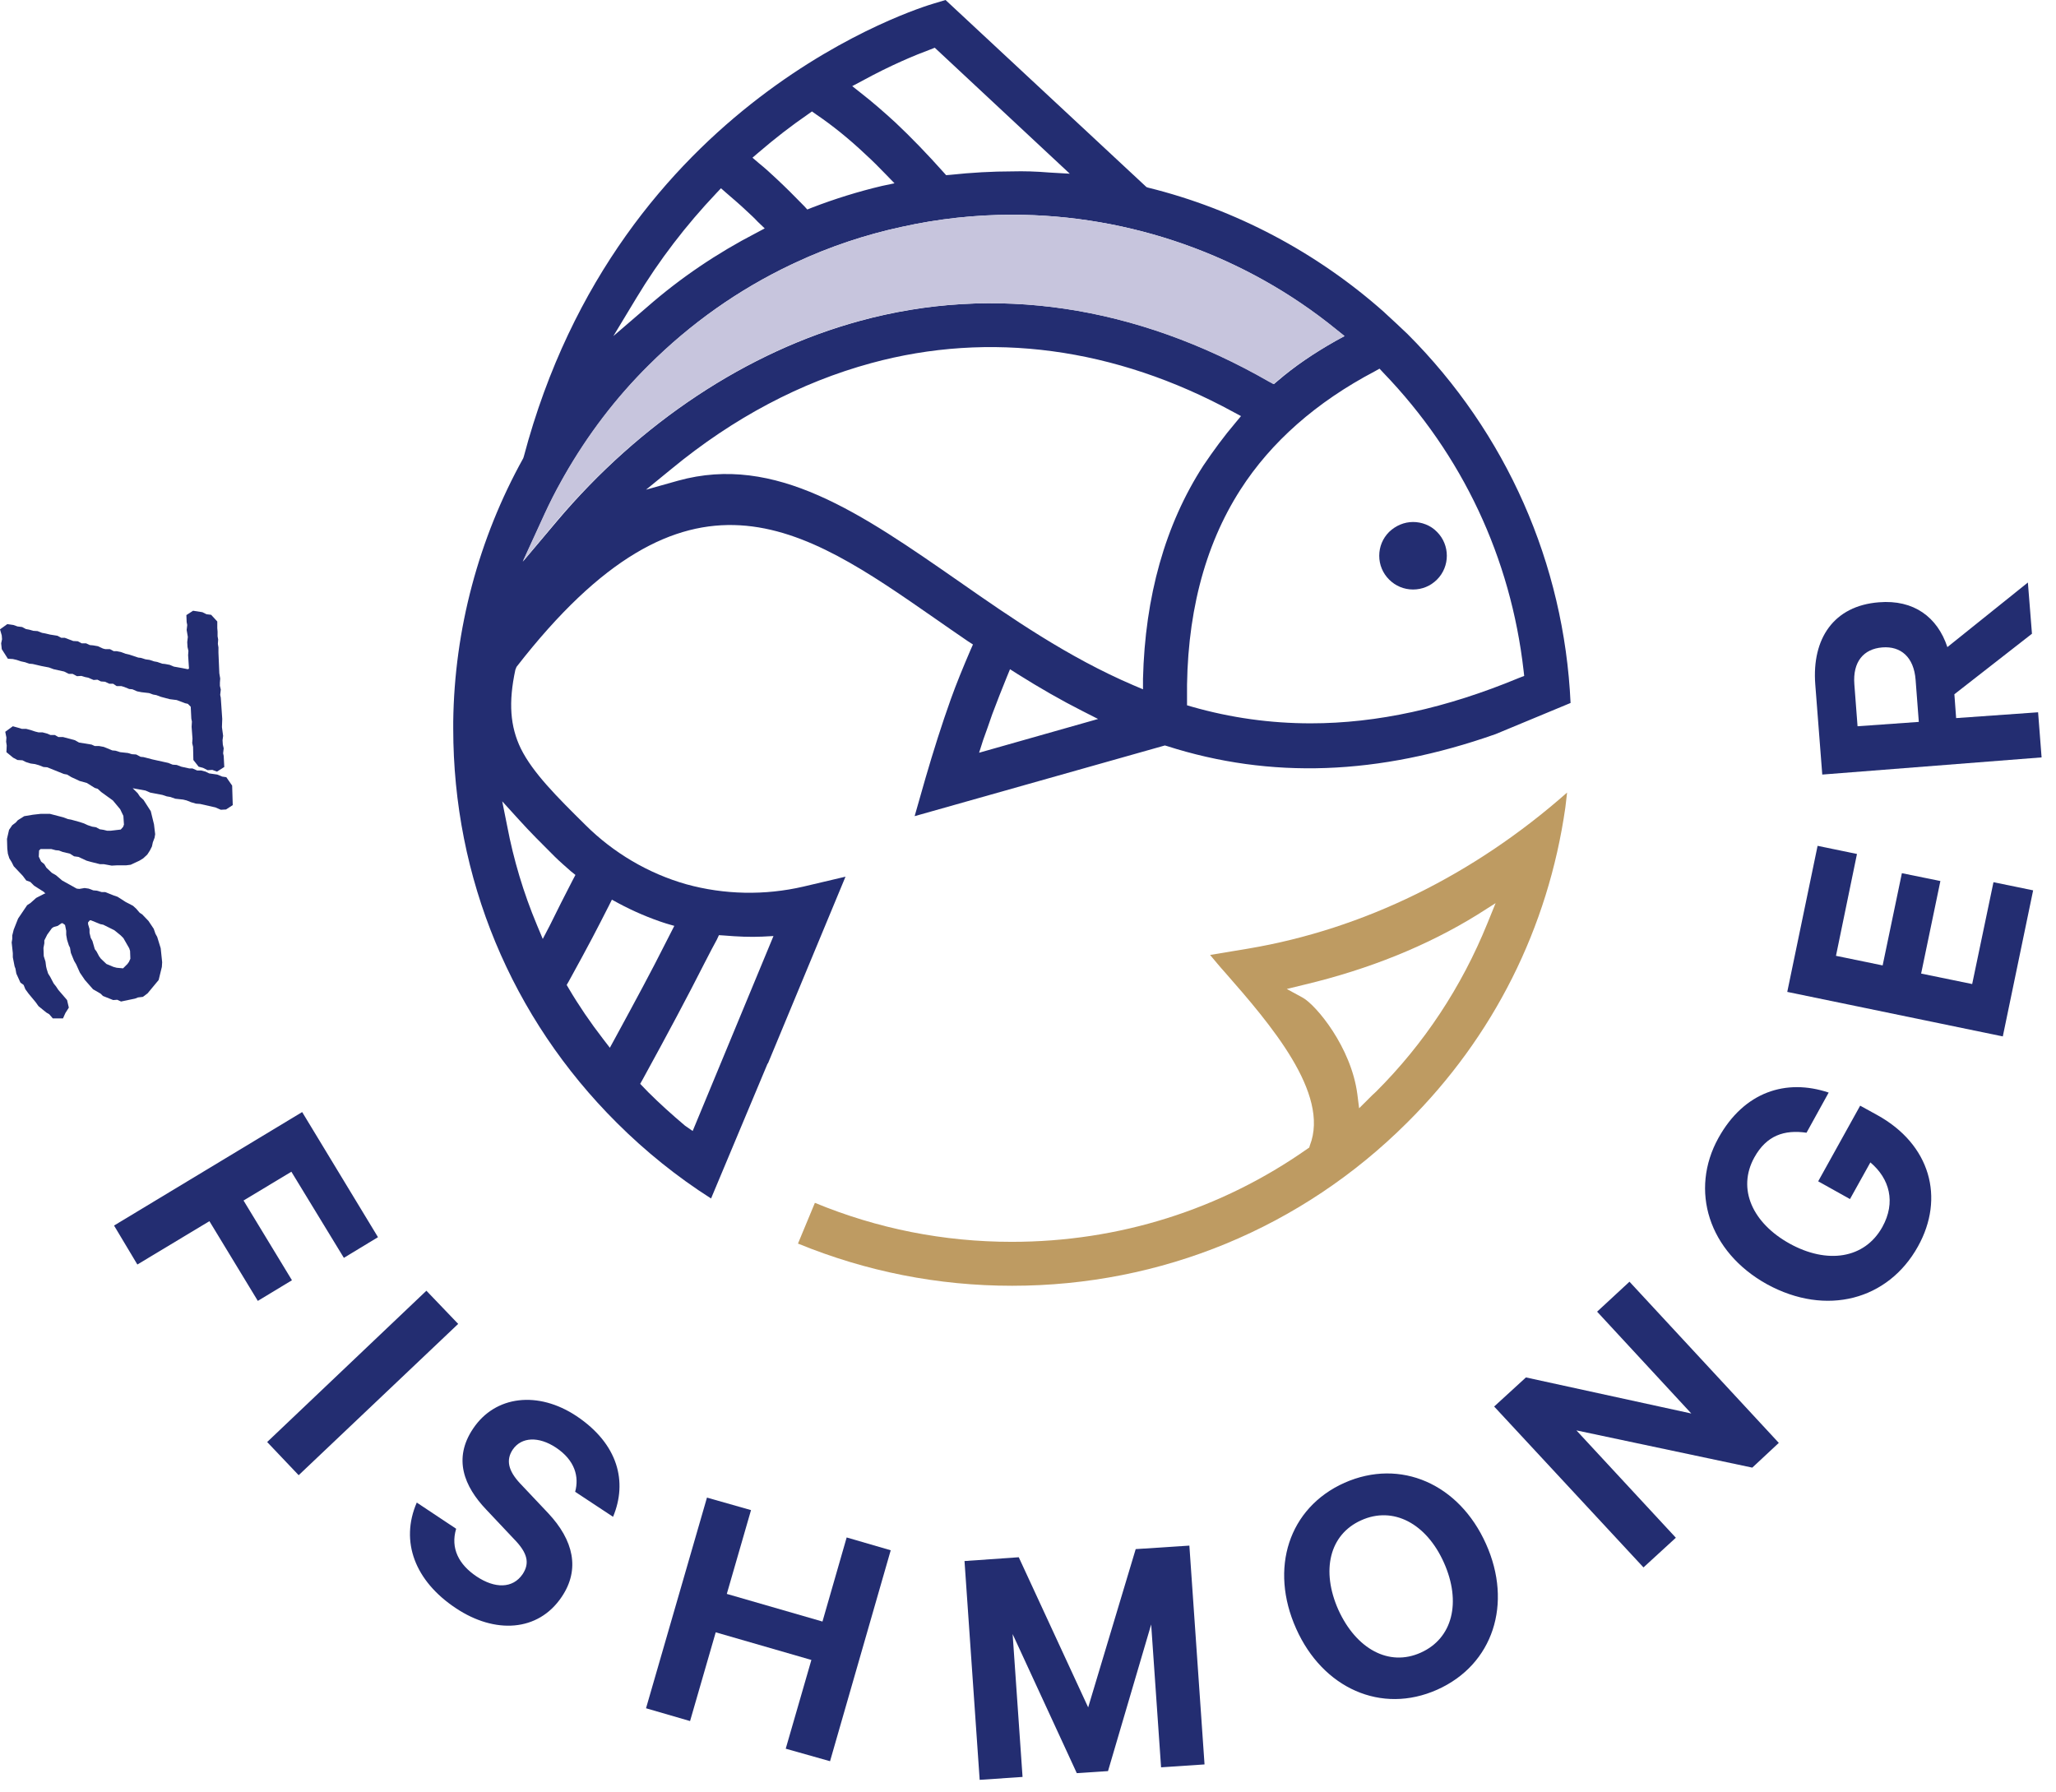 <svg width="117" height="102" viewBox="0 0 117 102" fill="none" xmlns="http://www.w3.org/2000/svg">
<g clip-path="url(#clip0)">
<path d="M115.981 40.534L116.18 43.101L103.699 44.078L103.301 38.945C103.101 36.329 104.363 34.474 106.919 34.275C108.91 34.11 110.255 35.12 110.819 36.825L115.4 33.149L115.632 36.064L111.217 39.508L111.317 40.865L115.981 40.534ZM109.193 41.081L109.01 38.68C108.91 37.388 108.164 36.759 107.118 36.842C106.056 36.925 105.425 37.653 105.525 38.945L105.707 41.329L109.193 41.081Z" fill="#232D71"/>
<path d="M115.699 50.667L113.973 58.979L101.707 56.446L103.433 48.134L105.674 48.597L104.479 54.393L107.135 54.939L108.23 49.69L110.421 50.137L109.325 55.403L112.23 55.999L113.442 50.203L115.699 50.667Z" fill="#232D71"/>
<path d="M106.819 63.45C109.856 65.123 110.686 68.169 109.143 70.934C107.45 73.981 103.931 74.925 100.562 73.087C97.209 71.232 96.147 67.722 97.79 64.758C99.251 62.126 101.641 61.364 104.064 62.175L102.803 64.46C101.541 64.278 100.529 64.609 99.832 65.868C98.836 67.672 99.749 69.61 101.84 70.769C103.964 71.944 106.105 71.646 107.118 69.825C107.898 68.418 107.533 67.076 106.437 66.149L105.276 68.235L103.467 67.225L105.856 62.92L106.819 63.45Z" fill="#232D71"/>
<path d="M92.728 72.938L101.226 82.111L99.716 83.518L89.708 81.399L95.367 87.508L93.525 89.197L85.027 80.041L86.836 78.385L96.247 80.438L90.886 74.643L92.728 72.938Z" fill="#232D71"/>
<path d="M89.376 40.004L85.11 41.776C78.438 44.127 72.297 44.342 66.405 42.455L66.289 42.422L52.049 46.445L52.663 44.293C53.111 42.753 53.592 41.229 54.107 39.789C54.422 38.911 54.787 38.017 55.235 36.974L55.368 36.676L55.086 36.494C54.455 36.063 53.808 35.616 53.194 35.186C45.642 29.937 39.136 25.4 29.393 37.951L29.327 38.117C28.929 39.971 29.028 41.345 29.642 42.604C30.323 43.978 31.701 45.352 33.31 46.942C34.904 48.531 36.895 49.707 39.053 50.32C41.211 50.916 43.518 50.965 45.725 50.452L48.115 49.889L43.7 60.519H43.684L40.464 68.202C38.538 66.977 36.729 65.52 35.103 63.897C29.095 57.92 25.792 49.955 25.792 41.461V41.064C25.858 35.831 27.236 30.649 29.775 26.079L29.808 25.98C35.203 5.63 52.414 0.414 53.144 0.199L53.808 0L65.243 10.647L65.343 10.68C70.305 11.905 74.953 14.372 78.77 17.767L78.803 17.8C79.235 18.197 79.666 18.595 80.098 19.009C85.724 24.638 89.01 32.073 89.376 40.004ZM86.737 38.464L86.703 38.166C85.973 31.742 83.218 25.88 78.72 21.211L78.504 20.979L78.239 21.128C74.903 22.883 72.33 25.152 70.588 27.867C68.513 31.096 67.484 35.136 67.55 39.839V40.136L67.832 40.219C70.04 40.849 72.297 41.163 74.588 41.163C78.372 41.163 82.289 40.302 86.438 38.58L86.737 38.464ZM75.998 19.406L76.513 19.125L76.048 18.76C70.87 14.538 64.314 12.22 57.609 12.22C55.501 12.22 53.376 12.452 51.302 12.915C49.227 13.362 47.202 14.041 45.294 14.935L45.227 14.968C45.177 14.985 45.128 15.002 45.094 15.035L45.045 15.051C42.024 16.475 39.302 18.413 36.929 20.78C35.053 22.635 33.46 24.754 32.132 27.056L31.983 27.321C31.601 28 31.285 28.629 31.003 29.241L29.759 31.957L31.684 29.672C36.431 24.042 42.538 20.002 48.928 18.264C56.613 16.161 64.662 17.369 72.247 21.724L72.496 21.857L72.712 21.674C73.675 20.846 74.77 20.101 75.998 19.406ZM70.305 24.059L70.621 23.678L70.189 23.446C63.451 19.77 56.314 18.826 49.576 20.664C45.559 21.757 41.742 23.777 38.223 26.675L36.763 27.867L38.588 27.354C44.132 25.814 48.995 29.208 54.638 33.133C57.509 35.136 60.779 37.404 64.496 38.994L65.044 39.226V38.63C65.16 33.944 66.305 29.854 68.48 26.493C69.061 25.632 69.658 24.82 70.305 24.059ZM55.717 42.836L62.488 40.915L61.575 40.451C60.397 39.855 59.185 39.16 57.891 38.348L57.476 38.083L57.293 38.53C57.011 39.226 56.729 39.938 56.463 40.65C56.297 41.13 56.132 41.61 55.949 42.107L55.717 42.836ZM59.733 9.819L60.878 9.885L53.194 2.716L52.945 2.815C52.098 3.129 50.721 3.692 49.028 4.62L48.497 4.901L48.978 5.282C49.659 5.812 50.322 6.391 50.97 6.987C51.849 7.815 52.762 8.759 53.708 9.819L53.841 9.968L54.057 9.951C55.285 9.819 56.48 9.753 57.609 9.753C58.256 9.736 58.936 9.753 59.733 9.819ZM50.903 10.431L50.405 9.918C50.024 9.521 49.642 9.14 49.26 8.792C48.314 7.898 47.368 7.136 46.439 6.507L46.206 6.342L45.974 6.507C45.011 7.17 44.115 7.865 43.169 8.676L42.821 8.974L43.169 9.272C43.518 9.554 43.85 9.852 44.198 10.183C44.696 10.647 45.227 11.177 45.758 11.723L45.941 11.922L46.19 11.822C47.517 11.309 48.862 10.895 50.19 10.581L50.903 10.431ZM39.418 64.361L44.016 53.267L43.385 53.3C42.688 53.333 41.974 53.3 41.177 53.234L40.912 53.217L40.796 53.466C40.63 53.764 40.414 54.178 40.065 54.857C39.169 56.628 38.024 58.781 36.58 61.413L36.431 61.678L36.895 62.159C37.543 62.804 38.223 63.417 38.987 64.063L39.418 64.361ZM43.02 13.263L43.518 12.998L43.119 12.617C42.92 12.402 42.704 12.203 42.505 12.021C42.107 11.64 41.692 11.293 41.31 10.961L41.028 10.713L40.763 10.995C39.053 12.799 37.51 14.803 36.215 16.955L34.904 19.125L36.829 17.469C38.721 15.813 40.812 14.405 43.02 13.263ZM37.858 53.697L38.373 52.688L37.908 52.555C36.978 52.257 36.049 51.86 35.186 51.396L34.821 51.197L34.638 51.562C33.991 52.837 33.559 53.681 32.364 55.85L32.248 56.049L32.364 56.248C32.929 57.208 33.593 58.185 34.323 59.129L34.705 59.625L35.003 59.079C36.165 56.943 37.111 55.188 37.858 53.697ZM32.597 50.071L32.746 49.79L32.497 49.591C32.182 49.31 31.85 49.028 31.551 48.73C30.837 48.018 30.14 47.323 29.543 46.66L28.58 45.601L28.862 47.008C29.227 48.929 29.792 50.816 30.555 52.638L30.887 53.433L31.285 52.671C31.767 51.694 32.099 51.032 32.597 50.071Z" fill="#232D71"/>
<path d="M89.177 45.103C89.127 45.501 89.094 45.882 89.077 45.965C88.098 52.803 84.994 58.996 80.081 63.88C74.073 69.874 66.09 73.169 57.592 73.169C53.377 73.169 49.294 72.358 45.41 70.768L46.373 68.45C49.941 69.924 53.708 70.669 57.576 70.669C63.65 70.669 69.459 68.848 74.405 65.371L74.505 65.304L74.538 65.188C75.7 62.224 72.264 58.251 69.725 55.353C69.409 55.005 69.127 54.657 68.862 54.343L71.052 53.979C77.608 52.869 83.849 49.806 89.177 45.103ZM84.645 52.538L85.11 51.395L84.065 52.058C81.227 53.813 77.924 55.154 74.239 56.032L73.227 56.28L74.139 56.777C74.903 57.207 76.895 59.592 77.243 62.274L77.343 63.069L77.907 62.506C78.04 62.373 78.173 62.241 78.305 62.125C81.027 59.41 83.168 56.181 84.645 52.538Z" fill="#BE9B62"/>
<path d="M84.562 87.857C86.089 91.251 84.977 94.729 81.791 96.153C78.604 97.577 75.268 96.07 73.757 92.675C72.231 89.264 73.326 85.804 76.513 84.38C79.699 82.972 83.035 84.446 84.562 87.857ZM80.844 94.05C82.67 93.238 83.168 91.169 82.172 88.933C81.177 86.698 79.284 85.688 77.459 86.516C75.65 87.327 75.168 89.38 76.164 91.616C77.177 93.835 79.035 94.861 80.844 94.05Z" fill="#232D71"/>
<path d="M81.774 30.268C82.521 31.013 82.521 32.238 81.774 32.983C81.409 33.348 80.927 33.547 80.413 33.547C79.898 33.547 79.417 33.348 79.052 32.983C78.687 32.619 78.488 32.139 78.488 31.626C78.488 31.113 78.687 30.632 79.052 30.268C79.434 29.904 79.915 29.705 80.413 29.705C80.894 29.705 81.409 29.887 81.774 30.268Z" fill="#232D71"/>
<path d="M76.513 19.124L75.998 19.406C74.77 20.101 73.675 20.83 72.679 21.674L72.463 21.857L72.214 21.724C64.629 17.369 56.563 16.16 48.895 18.263C42.522 20.002 36.397 24.059 31.651 29.672L29.742 31.957L30.987 29.241C31.269 28.629 31.584 28 31.966 27.321L32.115 27.056C33.426 24.754 35.036 22.635 36.912 20.78C39.285 18.412 42.024 16.492 45.028 15.051L45.078 15.035C45.111 15.018 45.161 14.985 45.211 14.968L45.277 14.935C47.202 14.041 49.227 13.362 51.285 12.915C53.36 12.451 55.484 12.22 57.592 12.22C64.297 12.22 70.853 14.521 76.048 18.744L76.513 19.124Z" fill="#C7C5DD"/>
<path d="M67.683 87.956L68.546 100.408L66.073 100.573L65.509 92.443L63.053 100.788L61.277 100.904L57.625 92.99L58.19 101.12L55.75 101.285L54.887 88.834L57.974 88.618L61.924 97.162L64.629 88.155L67.683 87.956Z" fill="#232D71"/>
<path d="M50.688 88.221L47.235 100.225L44.713 99.513L46.173 94.463L40.729 92.89L39.269 97.94L36.763 97.212L40.231 85.224L42.738 85.936L41.36 90.704L46.804 92.277L48.181 87.492L50.688 88.221Z" fill="#232D71"/>
<path d="M32.812 80.588C35.186 82.178 35.717 84.33 34.887 86.317L32.73 84.893C32.962 84.049 32.73 83.105 31.634 82.376C30.655 81.731 29.676 81.764 29.178 82.492C28.779 83.088 28.929 83.701 29.593 84.413L31.203 86.118C32.63 87.642 33.028 89.297 31.966 90.871C30.622 92.874 28.149 92.99 25.941 91.516C23.618 89.976 22.755 87.725 23.717 85.506L25.958 86.996C25.626 88.105 26.107 89.032 27.12 89.711C28.165 90.407 29.178 90.407 29.742 89.579C30.157 88.95 30.024 88.37 29.244 87.576L27.667 85.903C26.406 84.579 25.775 83.005 26.921 81.3C28.182 79.412 30.622 79.131 32.812 80.588Z" fill="#232D71"/>
<path d="M24.265 73.451L26.074 75.339L16.996 83.949L15.203 82.061L24.265 73.451Z" fill="#232D71"/>
<path d="M17.195 63.284L21.51 70.404L19.568 71.58L16.581 66.679L13.859 68.318L16.614 72.855L14.672 74.03L11.917 69.493L7.817 71.96L6.49 69.742L17.195 63.284Z" fill="#232D71"/>
<path d="M13.211 44.707L13.245 45.816L12.863 46.065L12.564 46.081L12.265 45.949L11.386 45.75L11.153 45.733L10.871 45.651L10.622 45.551L10.423 45.502L9.975 45.452L9.693 45.353L9.494 45.32L9.245 45.237L8.548 45.104L8.282 44.988L7.552 44.856L7.834 45.137L7.967 45.336L8.166 45.518L8.581 46.164L8.763 46.909L8.83 47.472L8.797 47.671L8.697 47.936L8.647 48.167L8.531 48.399L8.382 48.631L8.149 48.846L7.933 48.979L7.436 49.211L7.17 49.244H6.639L6.357 49.26L5.909 49.178H5.693L5.162 49.045L4.929 48.979L4.465 48.764L4.216 48.73L3.983 48.581L3.568 48.482L3.353 48.399L3.17 48.383L2.921 48.317H2.307L2.224 48.399L2.207 48.747L2.34 49.029L2.523 49.178L2.639 49.376L2.954 49.674L3.187 49.807L3.535 50.105L4.365 50.568L4.514 50.585L4.813 50.535L5.046 50.568L5.311 50.668L5.51 50.684L5.792 50.767H5.992L6.49 50.966L6.689 51.032L7.153 51.33L7.568 51.545L7.751 51.711L7.95 51.943L8.099 52.042L8.448 52.406L8.747 52.853L8.846 53.135L8.946 53.317L9.145 53.963L9.228 54.758L9.211 55.023L9.029 55.768L8.398 56.529L8.133 56.728L7.851 56.761L7.685 56.827L6.888 56.993L6.672 56.894L6.44 56.91L5.859 56.678L5.726 56.546L5.295 56.297L4.83 55.768L4.548 55.354L4.332 54.873L4.216 54.675L4.033 54.228L3.983 53.93L3.917 53.797L3.817 53.483L3.768 53.201V52.969L3.701 52.638L3.568 52.539H3.502L3.286 52.688L3.054 52.754L2.954 52.82L2.689 53.185L2.523 53.516V53.681L2.473 53.946L2.49 54.41L2.589 54.724L2.622 54.989L2.656 55.138L2.739 55.403L2.855 55.586L3.054 55.966L3.187 56.132L3.319 56.331L3.817 56.91L3.917 57.341L3.718 57.655L3.585 57.953H3.004L2.805 57.721L2.639 57.622L2.191 57.258L2.025 57.026L1.627 56.546L1.444 56.297L1.344 56.049L1.162 55.917L0.929 55.403L0.88 55.122L0.83 54.989L0.73 54.476V54.244L0.664 53.632L0.697 53.433V53.234L0.78 52.903L1.029 52.274L1.544 51.512L1.743 51.38L2.058 51.098L2.539 50.85H2.589L2.49 50.751L1.942 50.403L1.726 50.188L1.494 50.105L1.295 49.84L0.78 49.294L0.664 49.062L0.531 48.846L0.448 48.581L0.415 48.3L0.398 47.737L0.515 47.224L0.697 46.959L0.896 46.81L1.012 46.677L1.378 46.446L1.876 46.363L2.324 46.313H2.838L3.602 46.512L3.867 46.611L4.05 46.644L4.531 46.777L4.78 46.859L4.996 46.959L5.245 47.042L5.461 47.075L5.676 47.191L5.892 47.224L6.091 47.273H6.307L6.871 47.207L7.004 47.058L7.054 46.926L7.021 46.429L6.838 46.048L6.423 45.551L5.759 45.071L5.56 44.889L5.394 44.839L4.946 44.558L4.531 44.442L4.066 44.227L3.817 44.078L3.635 44.045L2.689 43.664L2.473 43.647L2.224 43.548L1.992 43.482L1.743 43.449L1.477 43.366L1.278 43.266L0.996 43.25L0.747 43.117L0.365 42.803L0.382 42.422L0.349 42.207L0.365 41.975L0.299 41.644L0.73 41.329L1.029 41.412L1.245 41.478H1.494L1.743 41.544L1.992 41.627L2.191 41.677H2.423L2.672 41.743L2.871 41.826H3.12L3.319 41.942H3.585L4.266 42.124L4.498 42.256L5.212 42.372L5.394 42.455H5.643L5.909 42.505L6.39 42.703L6.573 42.72L6.838 42.803L7.286 42.852L7.502 42.919L7.751 42.935L8 43.068L8.166 43.084L8.431 43.151L8.68 43.217L9.577 43.415L9.826 43.515L10.058 43.531L10.323 43.631L10.772 43.73H10.954L11.22 43.846H11.452L11.701 43.912L11.9 44.011L12.365 44.078L12.647 44.194L12.879 44.227L13.211 44.707ZM7.419 54.559L7.402 54.112L7.353 53.963L7.021 53.383L6.855 53.218L6.506 52.936L5.875 52.622L5.709 52.589L5.178 52.373H5.112L5.012 52.489V52.589L5.095 52.87V53.085L5.162 53.367L5.261 53.549L5.394 54.013L5.494 54.145L5.643 54.426L5.743 54.559L6.058 54.857L6.456 55.023L6.639 55.072L7.004 55.105L7.253 54.857L7.336 54.741L7.419 54.559Z" fill="#232D71"/>
<path d="M12.73 43.017L12.763 43.647L12.348 43.911L12.083 43.812L11.817 43.829L11.552 43.696L11.303 43.63L11.004 43.249L10.987 42.504L10.938 42.289L10.954 42.04L10.904 41.361L10.921 41.063L10.888 40.898L10.854 40.219L10.689 40.053L10.539 40.02L10.058 39.838L9.66 39.788L9.162 39.656L8.896 39.557L8.713 39.524L8.481 39.441L8.05 39.391L7.801 39.341L7.535 39.225L7.353 39.209L7.07 39.093L6.904 39.043H6.639L6.44 38.911H6.224L5.975 38.795L5.743 38.779L5.543 38.679L5.328 38.696L5.012 38.563L4.846 38.53L4.631 38.464L4.382 38.48L4.133 38.348H3.917L3.651 38.215L3.054 38.083L2.788 37.984L2.357 37.901L1.859 37.785L1.66 37.768L1.427 37.686L1.195 37.636L0.946 37.553L0.73 37.504L0.448 37.487L0.1 36.941L0.066 36.609L0.116 36.378L0.1 36.162L0 35.815L0.415 35.517L0.763 35.566L0.996 35.649L1.261 35.682L1.477 35.798L1.66 35.831L1.892 35.897L2.141 35.914L2.39 36.013L2.573 36.046L2.855 36.113L3.27 36.179L3.485 36.295H3.685L4.166 36.477L4.431 36.493L4.647 36.609H4.896L5.112 36.709L5.294 36.725L5.577 36.775L5.859 36.907L5.992 36.941H6.257L6.473 37.056H6.639L6.888 37.106L7.153 37.206L7.369 37.255L7.867 37.421L8.016 37.437L8.282 37.52L8.514 37.553L8.763 37.636L8.946 37.669L9.228 37.768L9.394 37.785L9.66 37.835L9.892 37.934L10.357 38.017L10.689 38.083L10.755 38.05L10.705 37.288L10.722 37.04L10.672 36.825L10.655 36.543L10.689 36.245L10.622 35.848L10.655 35.566L10.622 35.401L10.606 35.003L10.987 34.755L11.518 34.838L11.751 34.954L12.016 34.987L12.365 35.367V35.748L12.382 35.947V36.212L12.415 36.394L12.398 36.642L12.431 36.841V37.139L12.481 38.315L12.531 38.613L12.514 38.845V39.027L12.564 39.242L12.531 39.54L12.564 39.706L12.647 40.914L12.63 41.378L12.697 41.875L12.664 42.123L12.68 42.372L12.73 42.587L12.697 42.868L12.73 43.017Z" fill="#232D71"/>
</g>
<defs>
<clipPath id="clip0">
<rect width="116.18" height="101.285" fill="white"/>
</clipPath>
</defs>
</svg>
